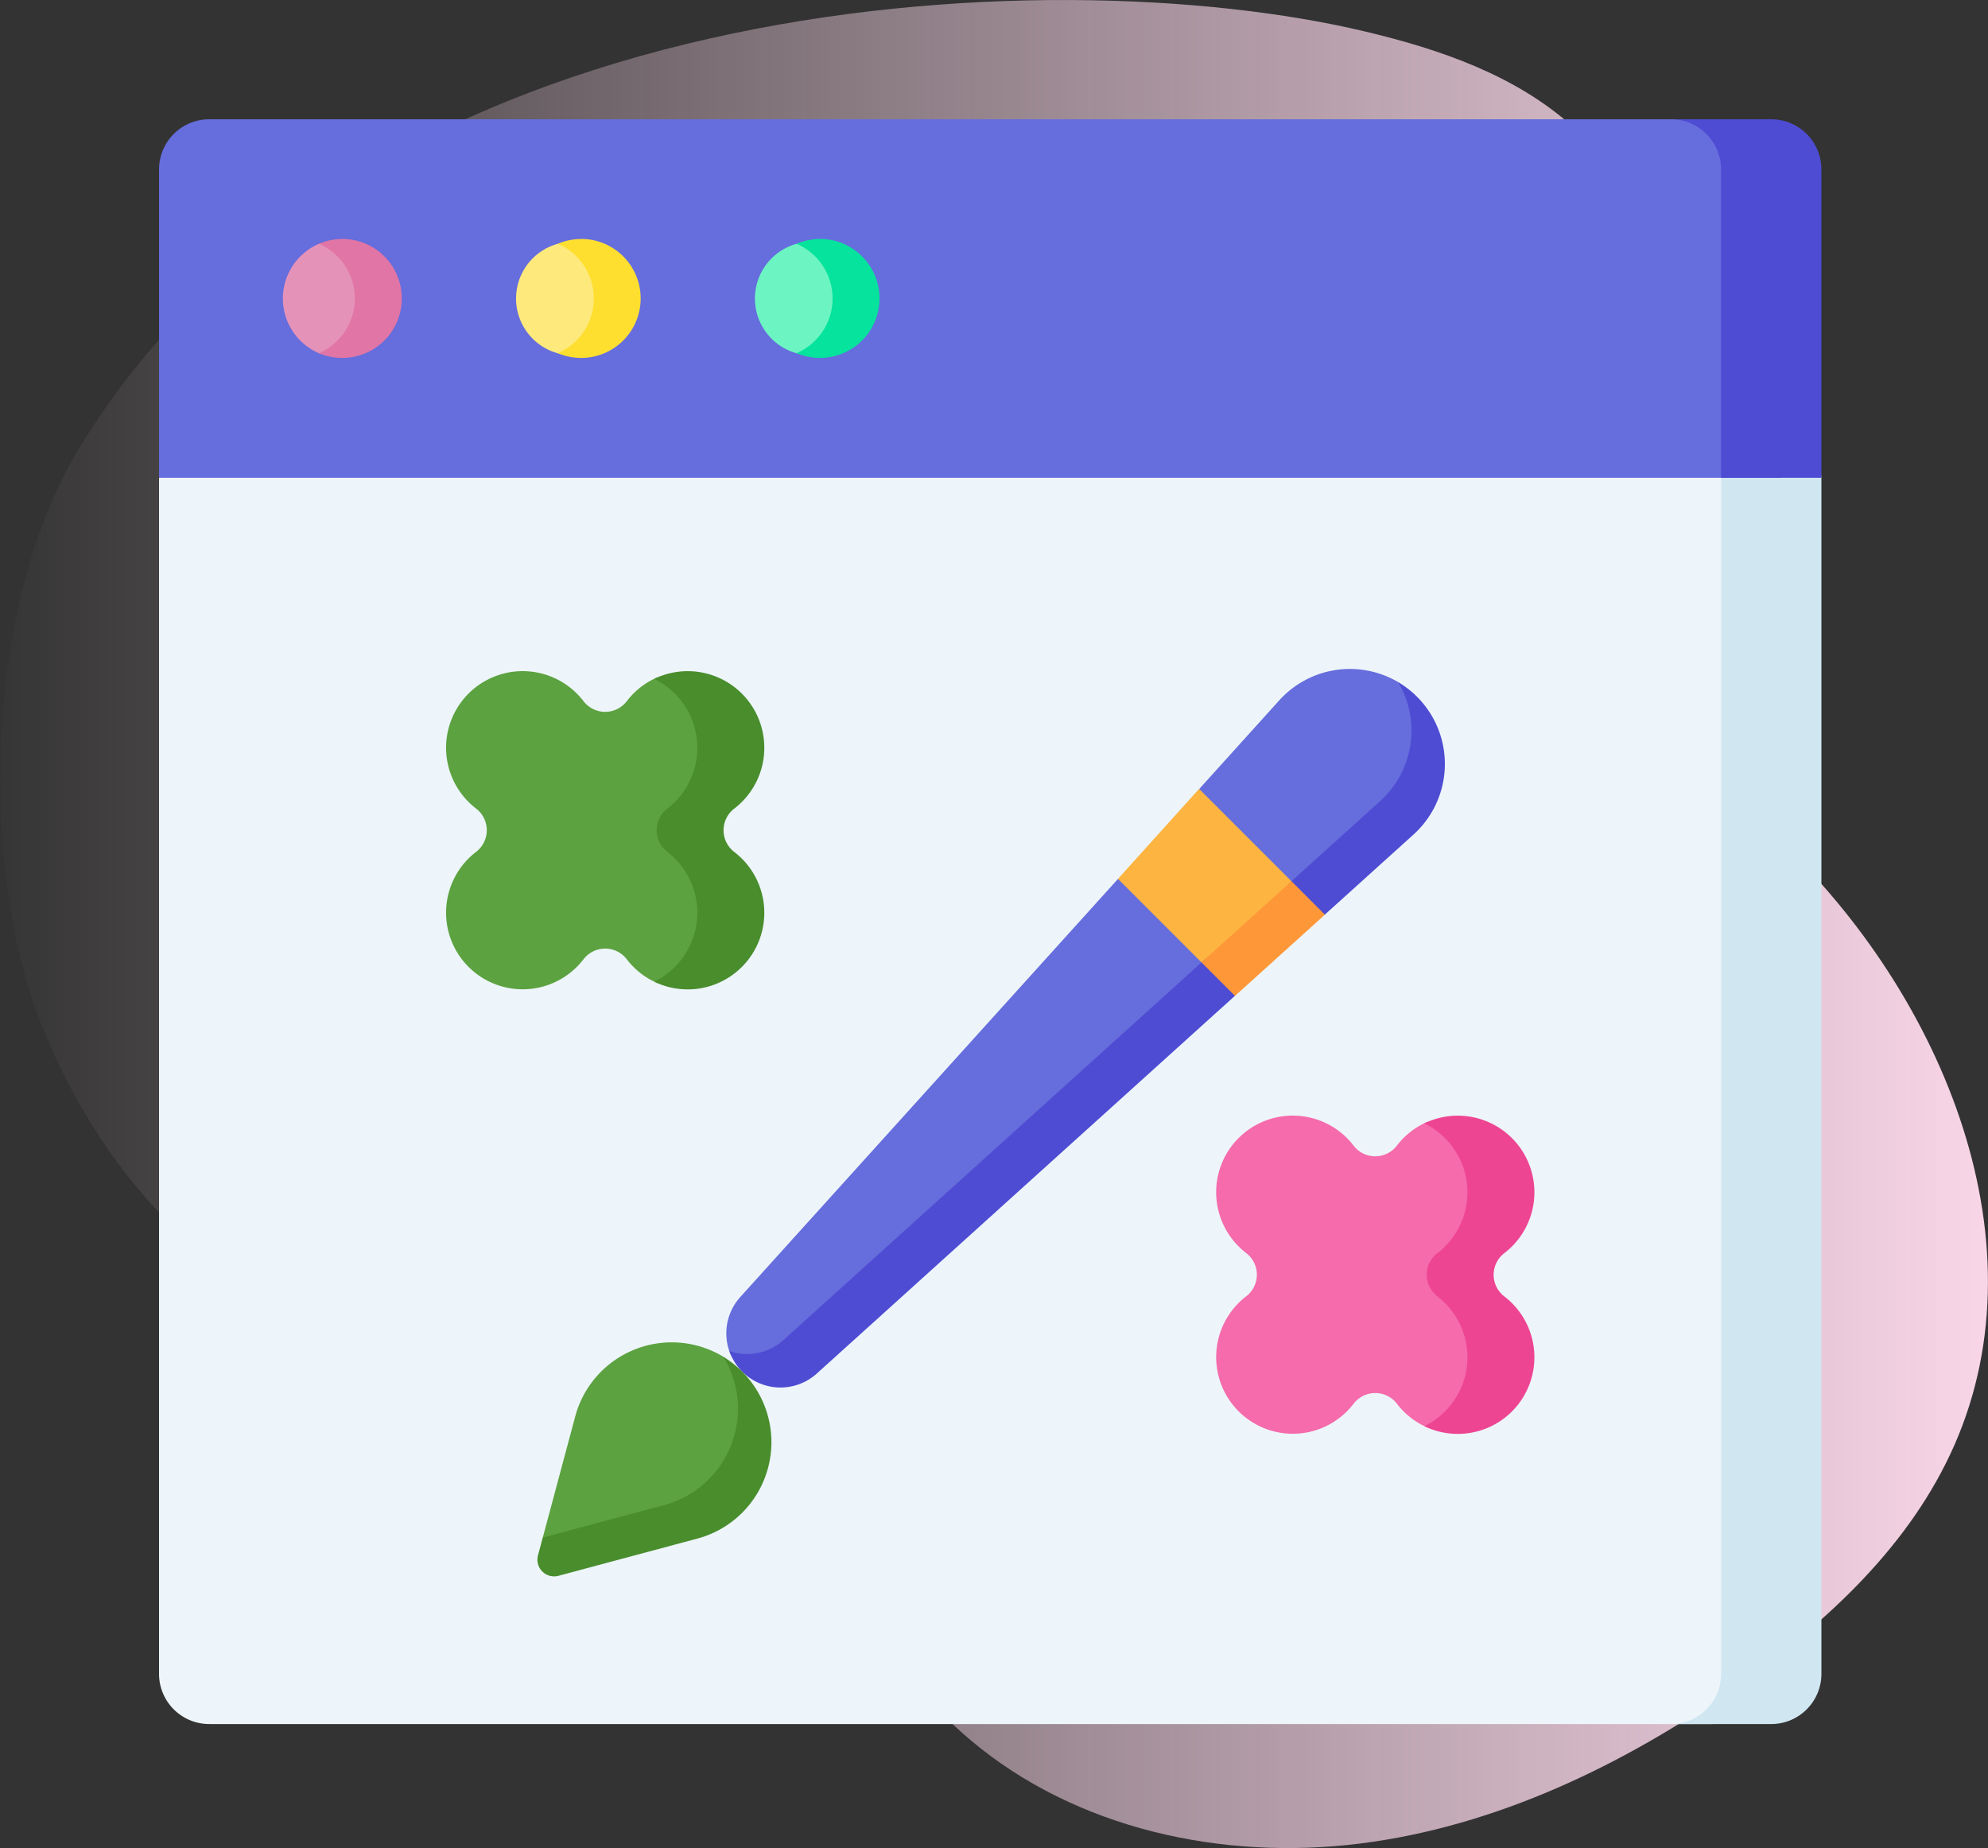 <svg xmlns="http://www.w3.org/2000/svg" xmlns:xlink="http://www.w3.org/1999/xlink" width="100" height="92.964" viewBox="0 0 100 92.964">
  <rect x="0" y="0" width="100" height="92.964" fill="#333333" stroke="none"/>
  <defs>
    <linearGradient id="linear-gradient" y1="0.5" x2="1" y2="0.5" gradientUnits="objectBoundingBox">
      <stop offset="0" stop-color="#ffdbed" stop-opacity="0"/>
      <stop offset="1" stop-color="#ffdbed"/>
    </linearGradient>
  </defs>
  <g id="quirky-creativity" transform="translate(-297 -4803)">
    <path id="Path_20522" data-name="Path 20522" d="M3.972,25.543C-.709,33.238-1.2,46.561,2.224,54.889c3.006,7.3,8.98,14.143,16.822,15,2.884.316,5.832-.2,8.686.32C37.548,72,41.2,84.1,48.829,90.528,54.137,95,61.5,96.587,68.394,95.725s13.34-3.981,19.018-7.974C91.9,84.6,96.09,80.715,98.3,75.7c4.638-10.515-.818-23.144-9.294-30.906-2.64-2.417-5.582-4.549-7.788-7.369s-3.61-6.581-2.558-10c.839-2.73,3.1-4.846,3.95-7.573,1.165-3.708-.593-7.864-3.477-10.472s-6.7-3.914-10.485-4.813C52.815.8,18.1,2.312,3.972,25.543Z" transform="translate(297.001 4800.013)" fill="url(#linear-gradient)"/>
    <g id="web-development_1_" data-name="web-development (1)" transform="translate(305 4800.394)">
      <path id="Path_50555" data-name="Path 50555" d="M0,95.124a2.524,2.524,0,0,0,2.524,2.524H78.068a2.524,2.524,0,0,0,2.524-2.524V21.13a2.524,2.524,0,0,0-2.524-2.524H4.206A2.524,2.524,0,0,0,1.682,21.13L0,34.957Z" transform="translate(0 -8.318)" fill="#edf5fa"/>
      <path id="Path_50556" data-name="Path 50556" d="M455.365,10.606H452a2.258,2.258,0,0,1,2.524,2.187V88.47A2.524,2.524,0,0,1,452,90.994h5.047a2.524,2.524,0,0,0,2.524-2.524V28.3l-1.682-15.51a2.258,2.258,0,0,0-2.524-2.187Z" transform="translate(-375.951 -1.663)" fill="#d0e7f2"/>
      <path id="Path_50557" data-name="Path 50557" d="M170.57,208.291a3.356,3.356,0,0,1-.753-.868,2.726,2.726,0,0,1,.489-2.886l19-21.032,2.186-.737,1.9-3.787,4.027-4.459a4.786,4.786,0,0,1,5.986-.912,5.855,5.855,0,0,1,.947.9,4.6,4.6,0,0,1-.344,6.764l-29.847,26.941A2.521,2.521,0,0,1,170.57,208.291Z" transform="translate(-141.068 -136.688)" fill="#666ddc"/>
      <path id="Path_50558" data-name="Path 50558" d="M79.077,8.606H2.524A2.524,2.524,0,0,0,0,11.13V26.64H81.6V11.13a2.524,2.524,0,0,0-2.524-2.524Z" transform="translate(0 0)" fill="#666ddc"/>
      <path id="Path_50559" data-name="Path 50559" d="M457.047,8.606H452a2.524,2.524,0,0,1,2.524,2.524V26.64h5.047V11.13a2.524,2.524,0,0,0-2.524-2.524Z" transform="translate(-375.951 0)" fill="#4e4cd3"/>
      <path id="Path_50560" data-name="Path 50560" d="M205.1,177.634a4.794,4.794,0,0,0-.947-.735,4.785,4.785,0,0,1-.911,5.985l-30.016,27.11a2.724,2.724,0,0,1-2.719.551,2.722,2.722,0,0,0,4.4,1.131l21.032-19,1.988-3.478,2.537-.609,4.459-4.027A4.783,4.783,0,0,0,205.1,177.634Z" transform="translate(-141.819 -139.978)" fill="#4e4cd3"/>
      <path id="Path_50561" data-name="Path 50561" d="M286.685,213.342l4.2,4.2,3.445-2.775,1.079-1.311-4.642-4.642Z" transform="translate(-238.45 -166.526)" fill="#fdb441"/>
      <path id="Path_50562" data-name="Path 50562" d="M313.354,242.178l4.524-4.086-1.682-1.683-4.524,4.086Z" transform="translate(-259.233 -189.475)" fill="#fe9738"/>
      <path id="Path_50563" data-name="Path 50563" d="M116.355,378l-1.634,6.1.1.51a.841.841,0,0,0,1.03,1.03l4.967-1.493c3.732-1,6.665-5.5,3.933-8.23h-.168c-.293-.293-.44-.709-.771-.912A5.025,5.025,0,0,0,116.355,378Z" transform="translate(-95.419 -304.147)" fill="#5ca240"/>
      <path id="Path_50564" data-name="Path 50564" d="M123.427,379.367a5.108,5.108,0,0,0-.941-.741,5.023,5.023,0,0,1-2.992,7.457l-6.1,1.634-.239.891a.841.841,0,0,0,1.03,1.03l6.99-1.873A5.02,5.02,0,0,0,123.427,379.367Z" transform="translate(-94.093 -307.764)" fill="#498d2d"/>
      <path id="Path_50565" data-name="Path 50565" d="M99.984,182.722l-.014-.011a1.371,1.371,0,0,1,0-2.167l.014-.011c1.843-1.419,2.019-2.452.374-4.1h.336c-1.2-1.2-2.984-3.115-4.407-2.427a3.836,3.836,0,0,0-1.372,1.118l-.011.014a1.371,1.371,0,0,1-2.167,0l-.011-.014a3.854,3.854,0,1,0-5.405,5.405l.014.011a1.371,1.371,0,0,1,0,2.167l-.014.011a3.854,3.854,0,1,0,5.405,5.405l.011-.014a1.371,1.371,0,0,1,2.167,0l.011.014a3.839,3.839,0,0,0,1.27,1.067,3.771,3.771,0,0,0,3.8-6.472Z" transform="translate(-71.38 -137.255)" fill="#5ca240"/>
      <g id="Group_69565" data-name="Group 69565" transform="translate(24.908 36.37)">
        <path id="Path_50566" data-name="Path 50566" d="M152.076,182.721l-.014-.011a1.371,1.371,0,0,1,0-2.167l.014-.011a3.854,3.854,0,0,0-4.033-6.522,3.857,3.857,0,0,1,.668,6.522l-.014.011a1.371,1.371,0,0,0,0,2.167l.014.011a3.857,3.857,0,0,1-.668,6.522,3.854,3.854,0,0,0,4.033-6.522Z" transform="translate(-148.043 -173.625)" fill="#498d2d"/>
      </g>
      <path id="Path_50567" data-name="Path 50567" d="M330.22,315.6l-.014-.011a1.371,1.371,0,0,1,0-2.167l.014-.011c1.843-1.419,2.019-2.452.374-4.1h.336c-1.2-1.2-2.984-3.115-4.407-2.427a3.836,3.836,0,0,0-1.372,1.118l-.011.014a1.371,1.371,0,0,1-2.167,0l-.011-.014a3.854,3.854,0,1,0-5.405,5.405l.014.011a1.371,1.371,0,0,1,0,2.167l-.014.011A3.854,3.854,0,1,0,322.963,321l.011-.014a1.371,1.371,0,0,1,2.167,0l.011.014a3.836,3.836,0,0,0,1.27,1.067,3.771,3.771,0,0,0,3.8-6.472Z" transform="translate(-262.879 -247.775)" fill="#f56bab"/>
      <g id="Group_69566" data-name="Group 69566" transform="translate(63.645 58.727)">
        <path id="Path_50568" data-name="Path 50568" d="M382.313,315.6l-.014-.011a1.371,1.371,0,0,1,0-2.167l.014-.011a3.854,3.854,0,0,0-4.033-6.522,3.857,3.857,0,0,1,.668,6.522l-.014.011a1.371,1.371,0,0,0,0,2.167l.014.011a3.857,3.857,0,0,1-.668,6.522,3.854,3.854,0,0,0,4.033-6.522Z" transform="translate(-378.28 -306.501)" fill="#ee4593"/>
      </g>
      <path id="Path_50569" data-name="Path 50569" d="M185.651,48.124a2.714,2.714,0,0,1-2.825,2.825,2.856,2.856,0,1,1,0-5.65,2.714,2.714,0,0,1,2.825,2.825Z" transform="translate(-149.576 -30.501)" fill="#6cf5c2"/>
      <path id="Path_50570" data-name="Path 50570" d="M191.8,44.407a2.982,2.982,0,0,0-1.178.241,2.994,2.994,0,0,1,0,5.5,2.993,2.993,0,1,0,1.178-5.745Z" transform="translate(-158.552 -29.778)" fill="#05e39c"/>
      <path id="Path_50571" data-name="Path 50571" d="M114.237,48.124a2.714,2.714,0,0,1-2.825,2.825,2.856,2.856,0,1,1,0-5.65A2.714,2.714,0,0,1,114.237,48.124Z" transform="translate(-90.178 -30.501)" fill="#fee97d"/>
      <path id="Path_50572" data-name="Path 50572" d="M120.387,44.407a2.982,2.982,0,0,0-1.178.241,2.993,2.993,0,0,1,0,5.5,2.993,2.993,0,1,0,1.178-5.745Z" transform="translate(-99.152 -29.778)" fill="#fedf30"/>
      <path id="Path_50573" data-name="Path 50573" d="M42.822,48.124A2.714,2.714,0,0,1,40,50.949a2.968,2.968,0,0,1-1.165-.067,2.995,2.995,0,0,1-.013-5.511A2.963,2.963,0,0,1,40,45.3,2.714,2.714,0,0,1,42.822,48.124Z" transform="translate(-30.778 -30.501)" fill="#e592b8"/>
      <path id="Path_50574" data-name="Path 50574" d="M48.973,44.407a2.982,2.982,0,0,0-1.178.241,2.994,2.994,0,0,1,0,5.5,2.993,2.993,0,1,0,1.178-5.745Z" transform="translate(-39.754 -29.778)" fill="#e175a5"/>
    </g>
  </g>
</svg>
